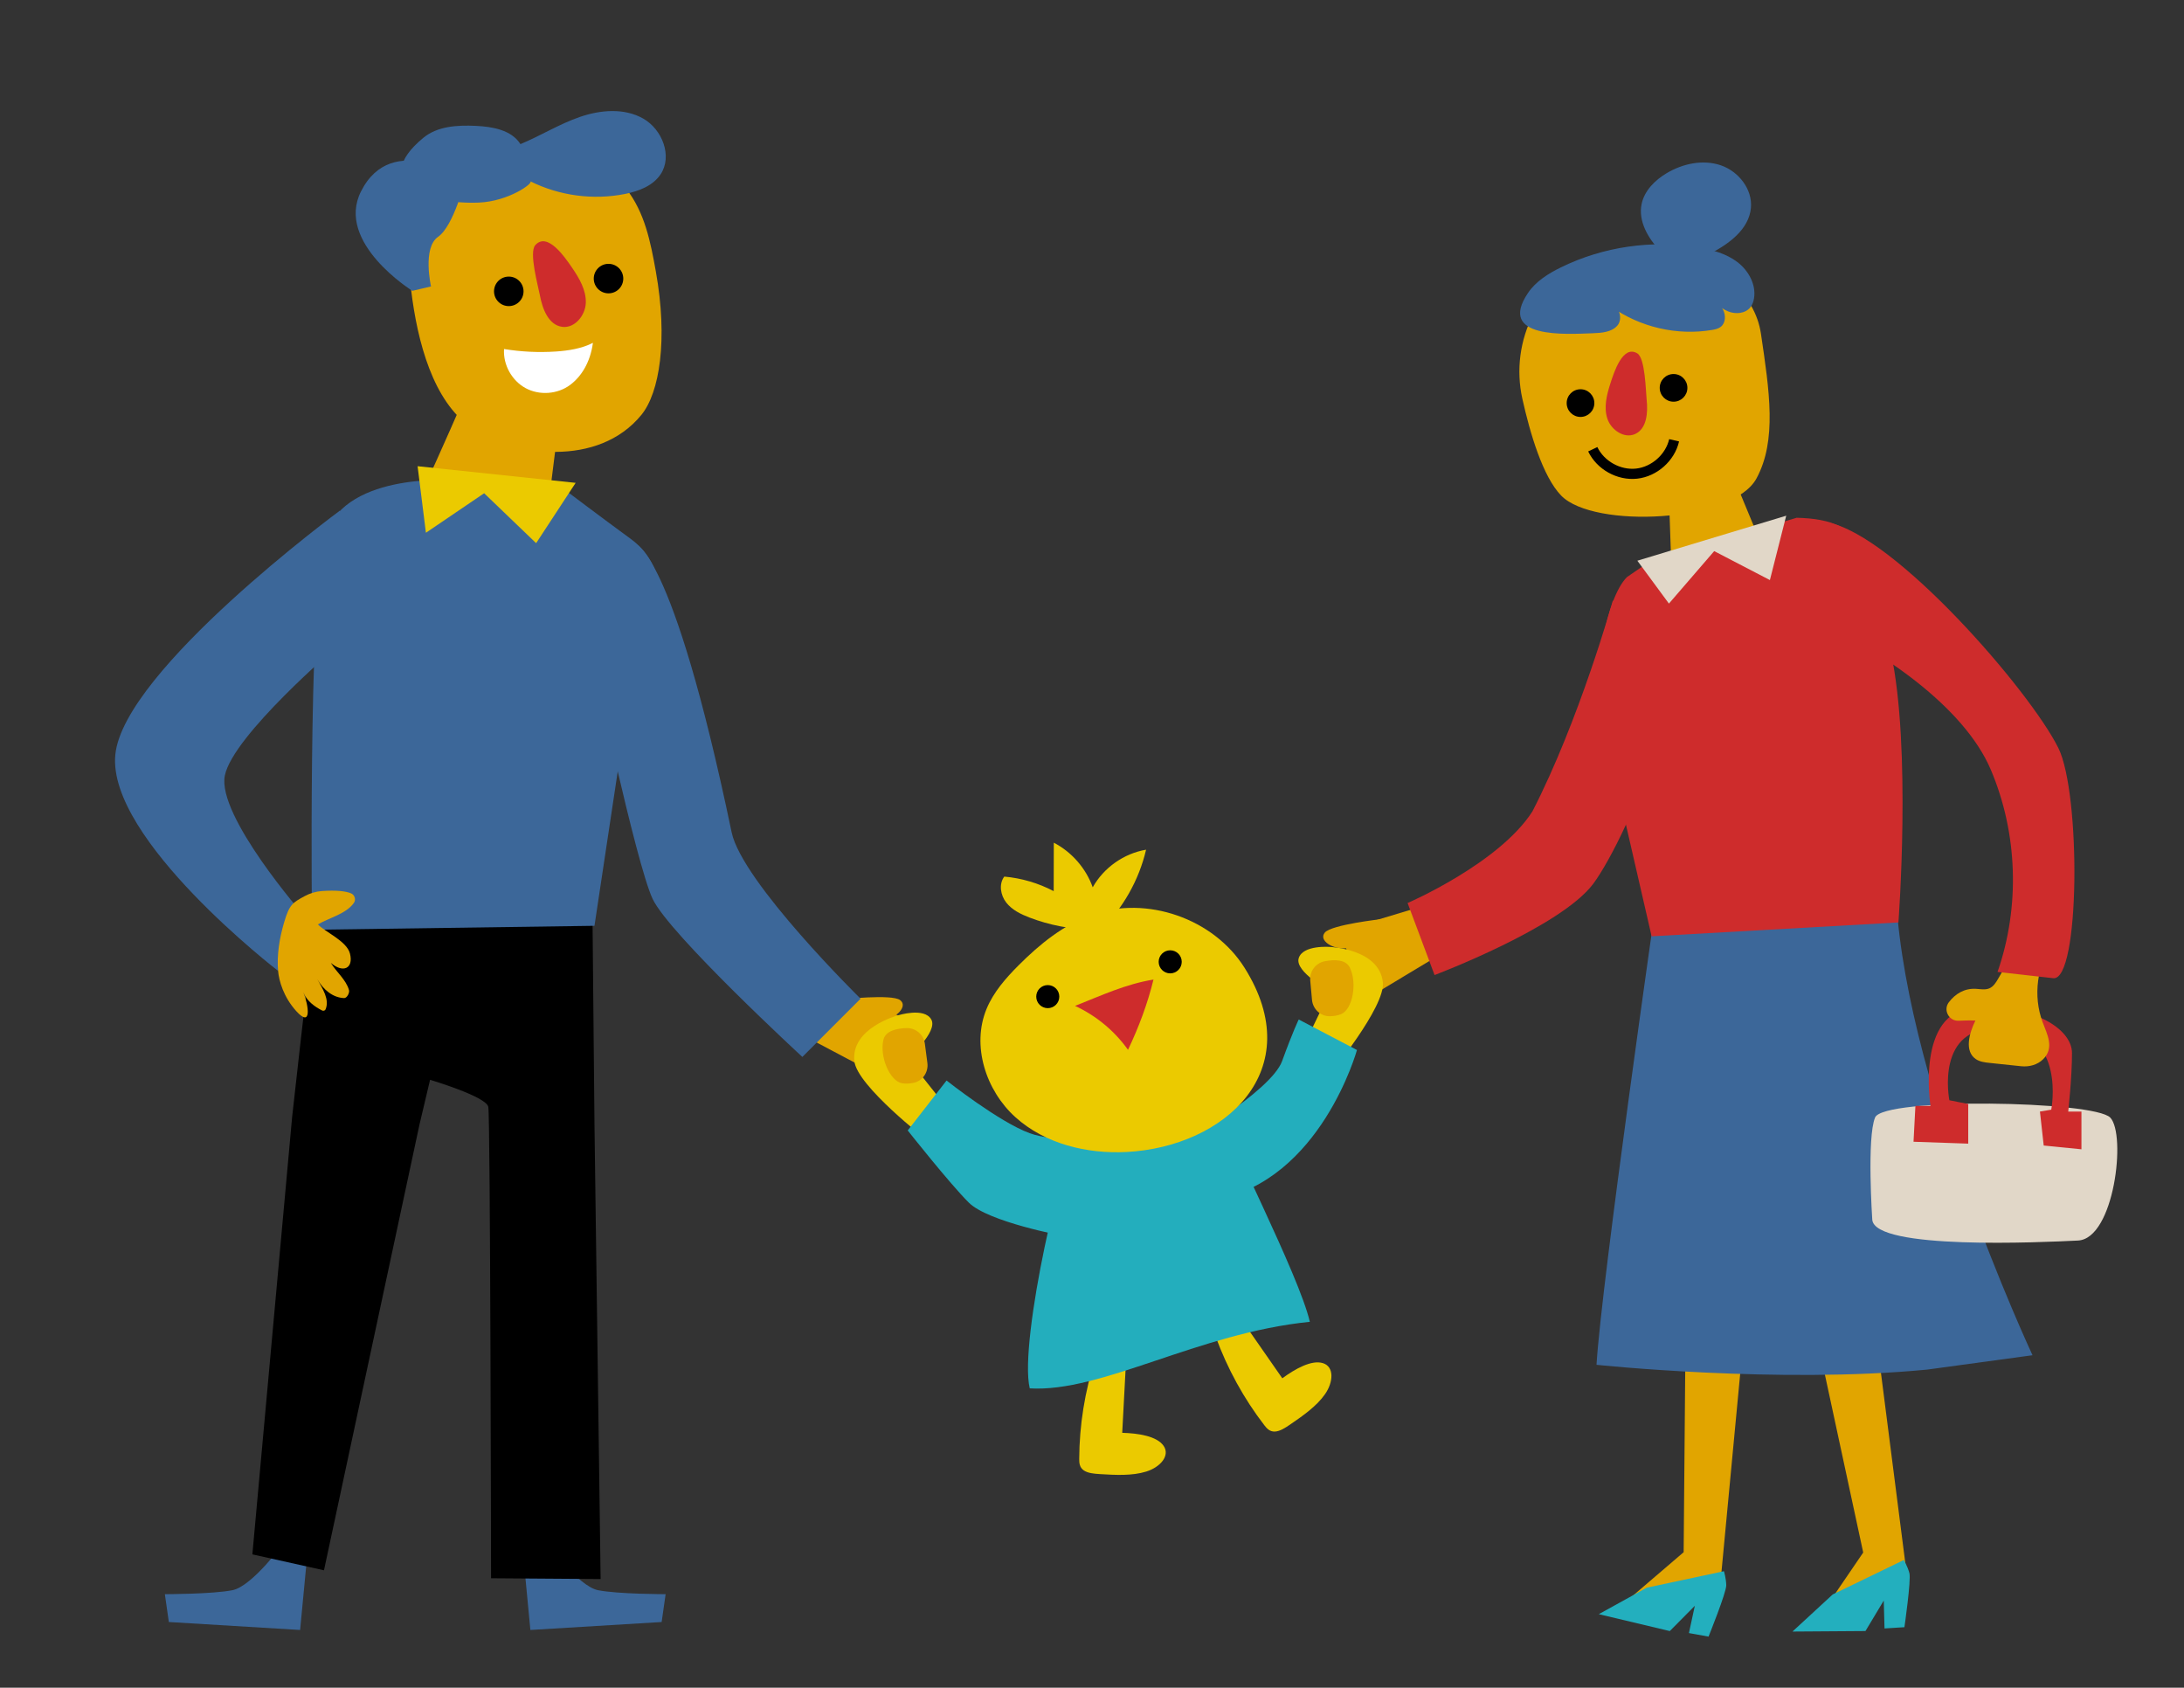 <?xml version="1.0" encoding="UTF-8"?> <svg xmlns="http://www.w3.org/2000/svg" id="layout" width="349.198" height="269.815" viewBox="0 0 349.198 269.815"><rect x="0" y="0" width="349.198" height="269.815" fill="#333333" stroke="none"/><defs><style> .cls-1 { fill: #23afbe; } .cls-2 { fill: #e1a500; } .cls-3 { fill: #ebca00; } .cls-4 { fill: none; stroke: #000; stroke-miterlimit: 10; stroke-width: 1.622px; } .cls-5 { fill: #fff; } .cls-6 { fill: #23aebd; } .cls-7 { fill: #e1d7c8; } .cls-8 { fill: #ce2c2c; } .cls-9 { fill: #3c6799; } </style></defs><path class="cls-2" d="M245.179,50.183c-2.152,4.174-2.793,8.97-1.774,13.554,1.218,5.477,3.265,12.47,6.218,15.5,5.198,5.332,27.4,4.297,31.216-2.743,3.291-6.072,2.077-13.948.721-23.119-.964-6.523-6.817-11.182-13.391-10.663l-19.951,1.574-3.04,5.898Z"></path><circle cx="252.707" cy="64.442" r="2.212"></circle><circle cx="267.584" cy="62.007" r="2.212"></circle><path class="cls-8" d="M263.283,63.913c.217,2.052.035,4.618-1.843,5.473-1.733.789-3.835-.634-4.435-2.442-.6-1.807-.118-3.782.464-5.596.596-1.861,2.009-6.276,4.329-4.847,1.256.774,1.34,6.028,1.486,7.412Z"></path><path class="cls-4" d="M254.665,71.82c1.231,2.572,4.177,4.21,7.012,3.899s5.355-2.55,5.998-5.329"></path><path class="cls-9" d="M254.709,53.273c1.387-.048,2.932-.167,3.866-1.193.934-1.026.393-3.195-.989-3.078,4.61,3.313,10.566,4.692,16.163,3.743.486-.082.989-.19,1.379-.492.798-.619.835-1.873.357-2.762-.478-.89-1.336-1.501-2.164-2.079.887.934,1.812,1.896,3.007,2.378s2.741.346,3.541-.664c.325-.41.498-.924.582-1.44.355-2.198-.88-4.43-2.65-5.782-1.77-1.352-3.993-1.961-6.188-2.337-7.441-1.275-15.274-.143-22.05,3.184-2.01.987-3.99,2.219-5.246,4.074-5.007,7.398,6.114,6.598,10.393,6.449Z"></path><path class="cls-9" d="M265.422,40.116c-1.915-2.033-3.512-4.76-2.947-7.495.442-2.139,2.135-3.823,4.012-4.939,2.582-1.535,5.798-2.223,8.643-1.257,2.845.966,5.105,3.831,4.823,6.822-.32,3.404-3.499,5.762-6.548,7.308-2.435,1.234-5.938,1.998-7.453-.273"></path><polygon class="cls-2" points="266.903 81.075 267.239 90.695 281.333 86.322 274.622 70.143 266.903 81.075"></polygon><g><polygon class="cls-2" points="134.606 158.997 143.584 162.323 140.592 171.966 129.285 165.981 134.606 158.997"></polygon><path class="cls-2" d="M134.606,159.773s7.981-.887,9.311.111-.665,2.993-2.882,3.215-6.983-.554-6.873-1.774.443-1.552.443-1.552Z"></path><path class="cls-3" d="M145.136,169.195l5.099,6.429-1.995,6.651s-11.225-8.668-11.639-12.637c-.554-5.321,6.983-7.316,6.983-7.316,0,0,4.212-1.33,5.321.665s-3.769,6.207-3.769,6.207Z"></path><path class="cls-2" d="M147.879,166.867c-.191-1.465-1.459-2.55-2.936-2.506-1.573.047-3.333.428-3.686,1.841-.665,2.66.998,6.651,2.993,6.983.593.099,1.216.051,1.798-.066,1.462-.292,2.425-1.703,2.232-3.182l-.401-3.071Z"></path></g><g><polygon class="cls-2" points="228.992 144.408 214.416 148.799 217.72 160.145 232.151 151.46 228.992 144.408"></polygon><path class="cls-2" d="M220.893,146.937s-7.982.881-9.061,2.145,1.304,2.775,3.515,2.506,6.693-2.069,6.318-3.234-.772-1.417-.772-1.417Z"></path><path class="cls-3" d="M212.679,158.435l-3.569,7.389,3.402,6.053s9.057-10.913,8.593-14.877c-.623-5.313-8.415-5.611-8.415-5.611,0,0-4.401-.376-5.046,1.813s5.036,5.233,5.036,5.233Z"></path><path class="cls-2" d="M209.494,156.763c-.134-1.471.866-2.807,2.317-3.087,1.545-.298,3.345-.311,3.999.99,1.231,2.45.482,6.708-1.393,7.469-.557.226-1.175.316-1.769.329-1.491.035-2.738-1.131-2.874-2.616l-.281-3.084Z"></path></g><path class="cls-6" d="M188.588,182.94s14.632-8.424,16.405-13.302,2.66-6.651,2.66-6.651l9.311,4.877s-5.764,20.839-22.613,23.943-5.764-8.868-5.764-8.868Z"></path><path class="cls-6" d="M164.645,181.167c4.103,1.492,9.482.357,11.528,3.104,4.499,6.038,3.104,12.858-6.207,13.302,0,0-11.971-2.217-15.075-5.321s-9.755-11.528-9.755-11.528l6.207-7.981s8.424,6.651,13.302,8.424Z"></path><g><path class="cls-3" d="M175.123,217.227c-1.679,5.234-2.541,10.61-2.567,16.011-.003.633.044,1.335.698,1.81.649.471,1.679.559,2.613.616,2.513.154,5.155.294,7.402-.404,2.246-.698,3.858-2.545,2.783-4.107-1.084-1.576-4.083-2.018-6.621-2.088.216-4.073.433-8.146.649-12.219-1.116-.044-2.232-.087-3.348-.131"></path><path class="cls-3" d="M194.358,213.649c1.888,5.163,4.509,9.935,7.805,14.214.386.502.855,1.027,1.662,1,.802-.027,1.669-.59,2.441-1.118,2.078-1.421,4.25-2.934,5.594-4.864s1.482-4.378-.325-4.951c-1.823-.578-4.462.915-6.508,2.418-2.33-3.348-4.66-6.695-6.991-10.043-.908.651-1.815,1.301-2.723,1.952"></path></g><g><path class="cls-6" d="M209.428,211.317c-1.74-7.501-13.066-29.266-15.591-36.541-5.498.413-16.168,7.169-21.666,7.582-1.891.142-9.34,32.07-7.525,39.6,11.527.688,26.798-8.815,44.782-10.641Z"></path><path class="cls-3" d="M198.974,154.696c-4.95-7.846-15.589-11.553-24.343-8.482-4.539,1.592-8.382,4.714-11.779,8.119-2.04,2.045-3.992,4.268-5.102,6.934-2.451,5.888-.132,13.074,4.607,17.343,4.739,4.269,11.426,5.894,17.795,5.558,15.698-.828,29.177-13.059,18.822-29.472Z"></path><path class="cls-3" d="M175.871,148.802c3.632-3.495,6.227-8.055,7.377-12.962-3.547.6-6.775,2.874-8.532,6.014-1.085-3.043-3.356-5.645-6.224-7.132-.006,2.581-.012,5.161-.018,7.742-2.447-1.283-5.149-2.077-7.901-2.323-.898,1.194-.605,2.979.317,4.155.922,1.176,2.327,1.859,3.722,2.394,3.194,1.224,6.606,1.875,10.026,1.912"></path><circle cx="187.103" cy="153.768" r="1.844"></circle><circle cx="167.527" cy="159.33" r="1.844"></circle><path class="cls-8" d="M171.89,160.812c3.367,1.554,6.317,4.001,8.466,7.022,1.713-3.596,3.128-7.364,4.074-11.233-4.441.721-8.357,2.553-12.54,4.211Z"></path></g><g><path class="cls-9" d="M45.44,246.591s-5.088,6.996-8.268,7.632c-3.18.636-10.812.636-10.812.636l.636,4.452,20.989,1.272,1.272-13.356-3.816-.636Z"></path><path class="cls-9" d="M87.347,246.591s5.088,6.996,8.268,7.632c3.18.636,10.812.636,10.812.636l-.636,4.452-20.989,1.272-1.272-13.356,3.816-.636Z"></path><path d="M46.712,178.536l-6.36,69.962,11.448,2.544,15.265-71.234,1.698-7.177s8.979,2.66,9.311,4.323.439,75.36.439,75.36l17.518.127-.981-72.633-.349-36.773-43.895.333s-2.201,17.795-4.093,35.168Z"></path><path class="cls-2" d="M67.934,77.715s2.595-5.625,7.114-15.989l14.578,3.516-2.131,17.031-19.561-4.559Z"></path><path class="cls-9" d="M102.046,101.578l-6.996,46.43-45.158.636s-.636-51.518,1.908-62.33c2.544-10.812,20.353-9.54,20.353-9.54l17.809,1.272s6.661,5.024,10.909,8.123c3.641,2.656,5.356,7.223,4.472,11.642l-3.296,3.768Z"></path><path class="cls-2" d="M100.112,30.166c2.976,3.782,3.903,8.496,4.751,13.233,1.961,10.958.579,19.373-2.296,22.909-6.891,8.474-20.449,6.672-27.225,2.028-12.138-8.317-10.121-37.815-10.121-37.815l31.706-4.404,3.185,4.048Z"></path><circle cx="97.295" cy="44.538" r="2.359"></circle><circle cx="81.349" cy="46.578" r="2.359"></circle><path class="cls-8" d="M86.325,47.217c.403,2.163,1.37,4.73,3.549,5.032,2.012.279,3.727-1.816,3.79-3.845.063-2.03-1.031-3.901-2.177-5.578-1.176-1.72-3.963-5.803-5.899-3.637-1.049,1.173.465,6.568.737,8.027Z"></path><path class="cls-5" d="M91.161,61.534c-2.014,1.505-4.912,1.715-7.122.516-2.209-1.199-3.613-3.744-3.448-6.252,2.736.447,5.522.58,8.288.398,1.989-.131,4.152-.471,5.923-1.386-.432,3.2-1.91,5.43-3.642,6.724Z"></path><path class="cls-9" d="M84.795,28.984c4.653,2.322,10.087,3.043,15.184,2.015,2.168-.438,4.425-1.295,5.648-3.138,1.927-2.904.254-7.172-2.774-8.899-3.028-1.726-6.841-1.405-10.136-.268-3.295,1.137-6.285,3.008-9.502,4.347-1.428-2.261-4.458-2.792-7.129-2.918-2.942-.139-6.145.037-8.412,1.918-8.812,7.313.91,10.676,8.889,10.346,4.788-.198,8.785-3.126,8.23-3.403Z"></path></g><path class="cls-2" d="M298.395,201.147l6.339,49.493s-3.901,5.852-8.29,7.315l-5.852.975,7.315-10.728-10.24-47.542,10.728.488Z"></path><path class="cls-1" d="M293.031,254.903l-6.435,5.933,11.671-.082,2.926-4.876.121,4.461,3.182-.199s1.094-7.558.796-8.651-.895-2.088-.895-2.088l-11.365,5.502Z"></path><path class="cls-2" d="M279.85,202.573l-4.699,49.711s-5.293,4.631-9.912,4.897l-5.903-.586,9.861-8.447.424-48.846,10.229,3.271Z"></path><path class="cls-1" d="M263.291,253.827l-7.663,4.231,11.355,2.699,4.003-4.04-.945,4.361,3.138.564s2.862-7.08,2.832-8.213c-.029-1.133-.372-2.241-.372-2.241l-12.348,2.638Z"></path><path class="cls-9" d="M264.962,143.035s-8.93,62.135-9.696,75.158c0,0,29.11,3.064,52.858.766l16.853-2.298s-21.45-45.964-21.893-75.715l-38.122,2.089Z"></path><path class="cls-8" d="M263.459,89.973l-3.327,2.286c-3.426,3.442-5.194,15.479-4.597,20.299l8.541,37.129,39.462-2.217s2.11-27.923-1.215-43.22-3.404-21.21-15.061-21.474l-23.802,7.197Z"></path><polygon class="cls-7" points="261.796 89.64 266.843 96.495 274.081 88.107 282.988 92.735 285.598 82.444 261.796 89.64"></polygon><path class="cls-7" d="M299.356,194.991s-.888-13.122.45-16.341c1.338-3.22,35.028-2.686,37.606.024,2.579,2.71.646,19.362-5.173,19.651-5.82.289-32.483,1.535-32.883-3.333Z"></path><path class="cls-8" d="M314.7,182.833l-8.748-.302.302-5.731h2.413s-2.413-15.083,6.938-15.686c9.351-.603,15.686,3.318,15.686,7.24s-.603,9.351-.603,9.351h2.112v6.033l-6.033-.603-.603-5.43,1.81-.302s2.413-12.368-8.145-12.971c-10.558-.603-8.145,11.463-8.145,11.463l3.017.603v6.335Z"></path><path class="cls-2" d="M322.943,150.506c-1.149,1.98-2.298,3.959-3.447,5.939-.358.618-.759,1.274-1.414,1.558-.658.286-1.411.128-2.127.083-1.838-.116-3.316.775-4.36,2.152-.938,1.237.012,3.015,1.563,2.947.819-.036,1.65-.068,2.687-.027-.993,2.019-1.794,4.887.063,6.157.643.44,1.454.534,2.229.615l5.031.529c1.277.134,2.6-.221,3.512-1.125,1.827-1.811.642-3.967-.086-5.916-1.575-4.217-.91-9.2,1.714-12.858-2.187-.159-4.359-.524-6.477-1.091"></path><path class="cls-8" d="M328.282,156.384c-2.965-.335-5.929-.67-8.894-1.006,3.621-10.419,3.228-22.183-1.081-32.33-4.309-10.147-17.708-19.098-27.705-23.69.35-3.708.845-12.228,1.612-15.846,10.759,2.025,32.311,26.868,36.887,36.052,3.625,7.275,3.487,37.336-.82,36.82Z"></path><path class="cls-8" d="M257.868,96.036s-5.321,19.066-12.858,33.697c-5.362,8.34-19.952,14.632-19.952,14.632l4.311,11.516s20.177-7.603,25.396-14.62c5.219-7.017,21.475-41.901,3.104-45.226Z"></path><path class="cls-9" d="M74.356,28.795s-1.782,7.305-4.314,9.066-1.128,7.934-1.128,7.934l-2.98.7s-12.339-7.671-8.222-15.878c4.982-9.932,16.644-1.822,16.644-1.822Z"></path><path class="cls-9" d="M101.352,86.836s5.986,0,15.629,46.223c1.665,7.981,20.618,26.603,20.618,26.603l-9.311,9.311s-21.283-19.62-23.943-25.273-9.644-38.575-9.644-38.575l6.651-18.29Z"></path><polygon class="cls-3" points="66.768 74.532 92.041 77.192 85.722 86.836 77.409 78.855 68.098 85.173 66.768 74.532"></polygon><path class="cls-9" d="M54.353,81.626s-34.584,25.495-35.914,39.018,26.025,34.571,26.025,34.571l4.125-8.854s-13.967-15.962-12.637-22.391,17.957-20.618,17.957-20.618l.443-21.726Z"></path><path class="cls-2" d="M51.457,142.452c2.327-.16,3.827.012,4.672.368.599.253.821,1.018.441,1.546-1.262,1.753-3.871,2.329-5.744,3.418,1.189,1.25,4.622,2.652,5.132,4.673.601,2.381-1.121,3.168-3.064,1.474.912,1.506,2.437,2.684,2.907,4.355.122.432-.326,1.289-.775,1.276-1.815-.054-3.352-1.368-4.279-2.997.84,1.538,1.968,3.188,1.313,4.791-.086.211-.351.294-.555.191-1.236-.622-2.475-1.547-3.002-2.91.869,2.156,1.364,5.775-1.136,3.007-2.024-2.241-2.764-4.822-2.903-6.429-.226-2.61.246-5.322.962-7.75.842-2.853,1.33-3.137,3.281-4.198.846-.46,1.789-.749,2.75-.815Z"></path></svg> 